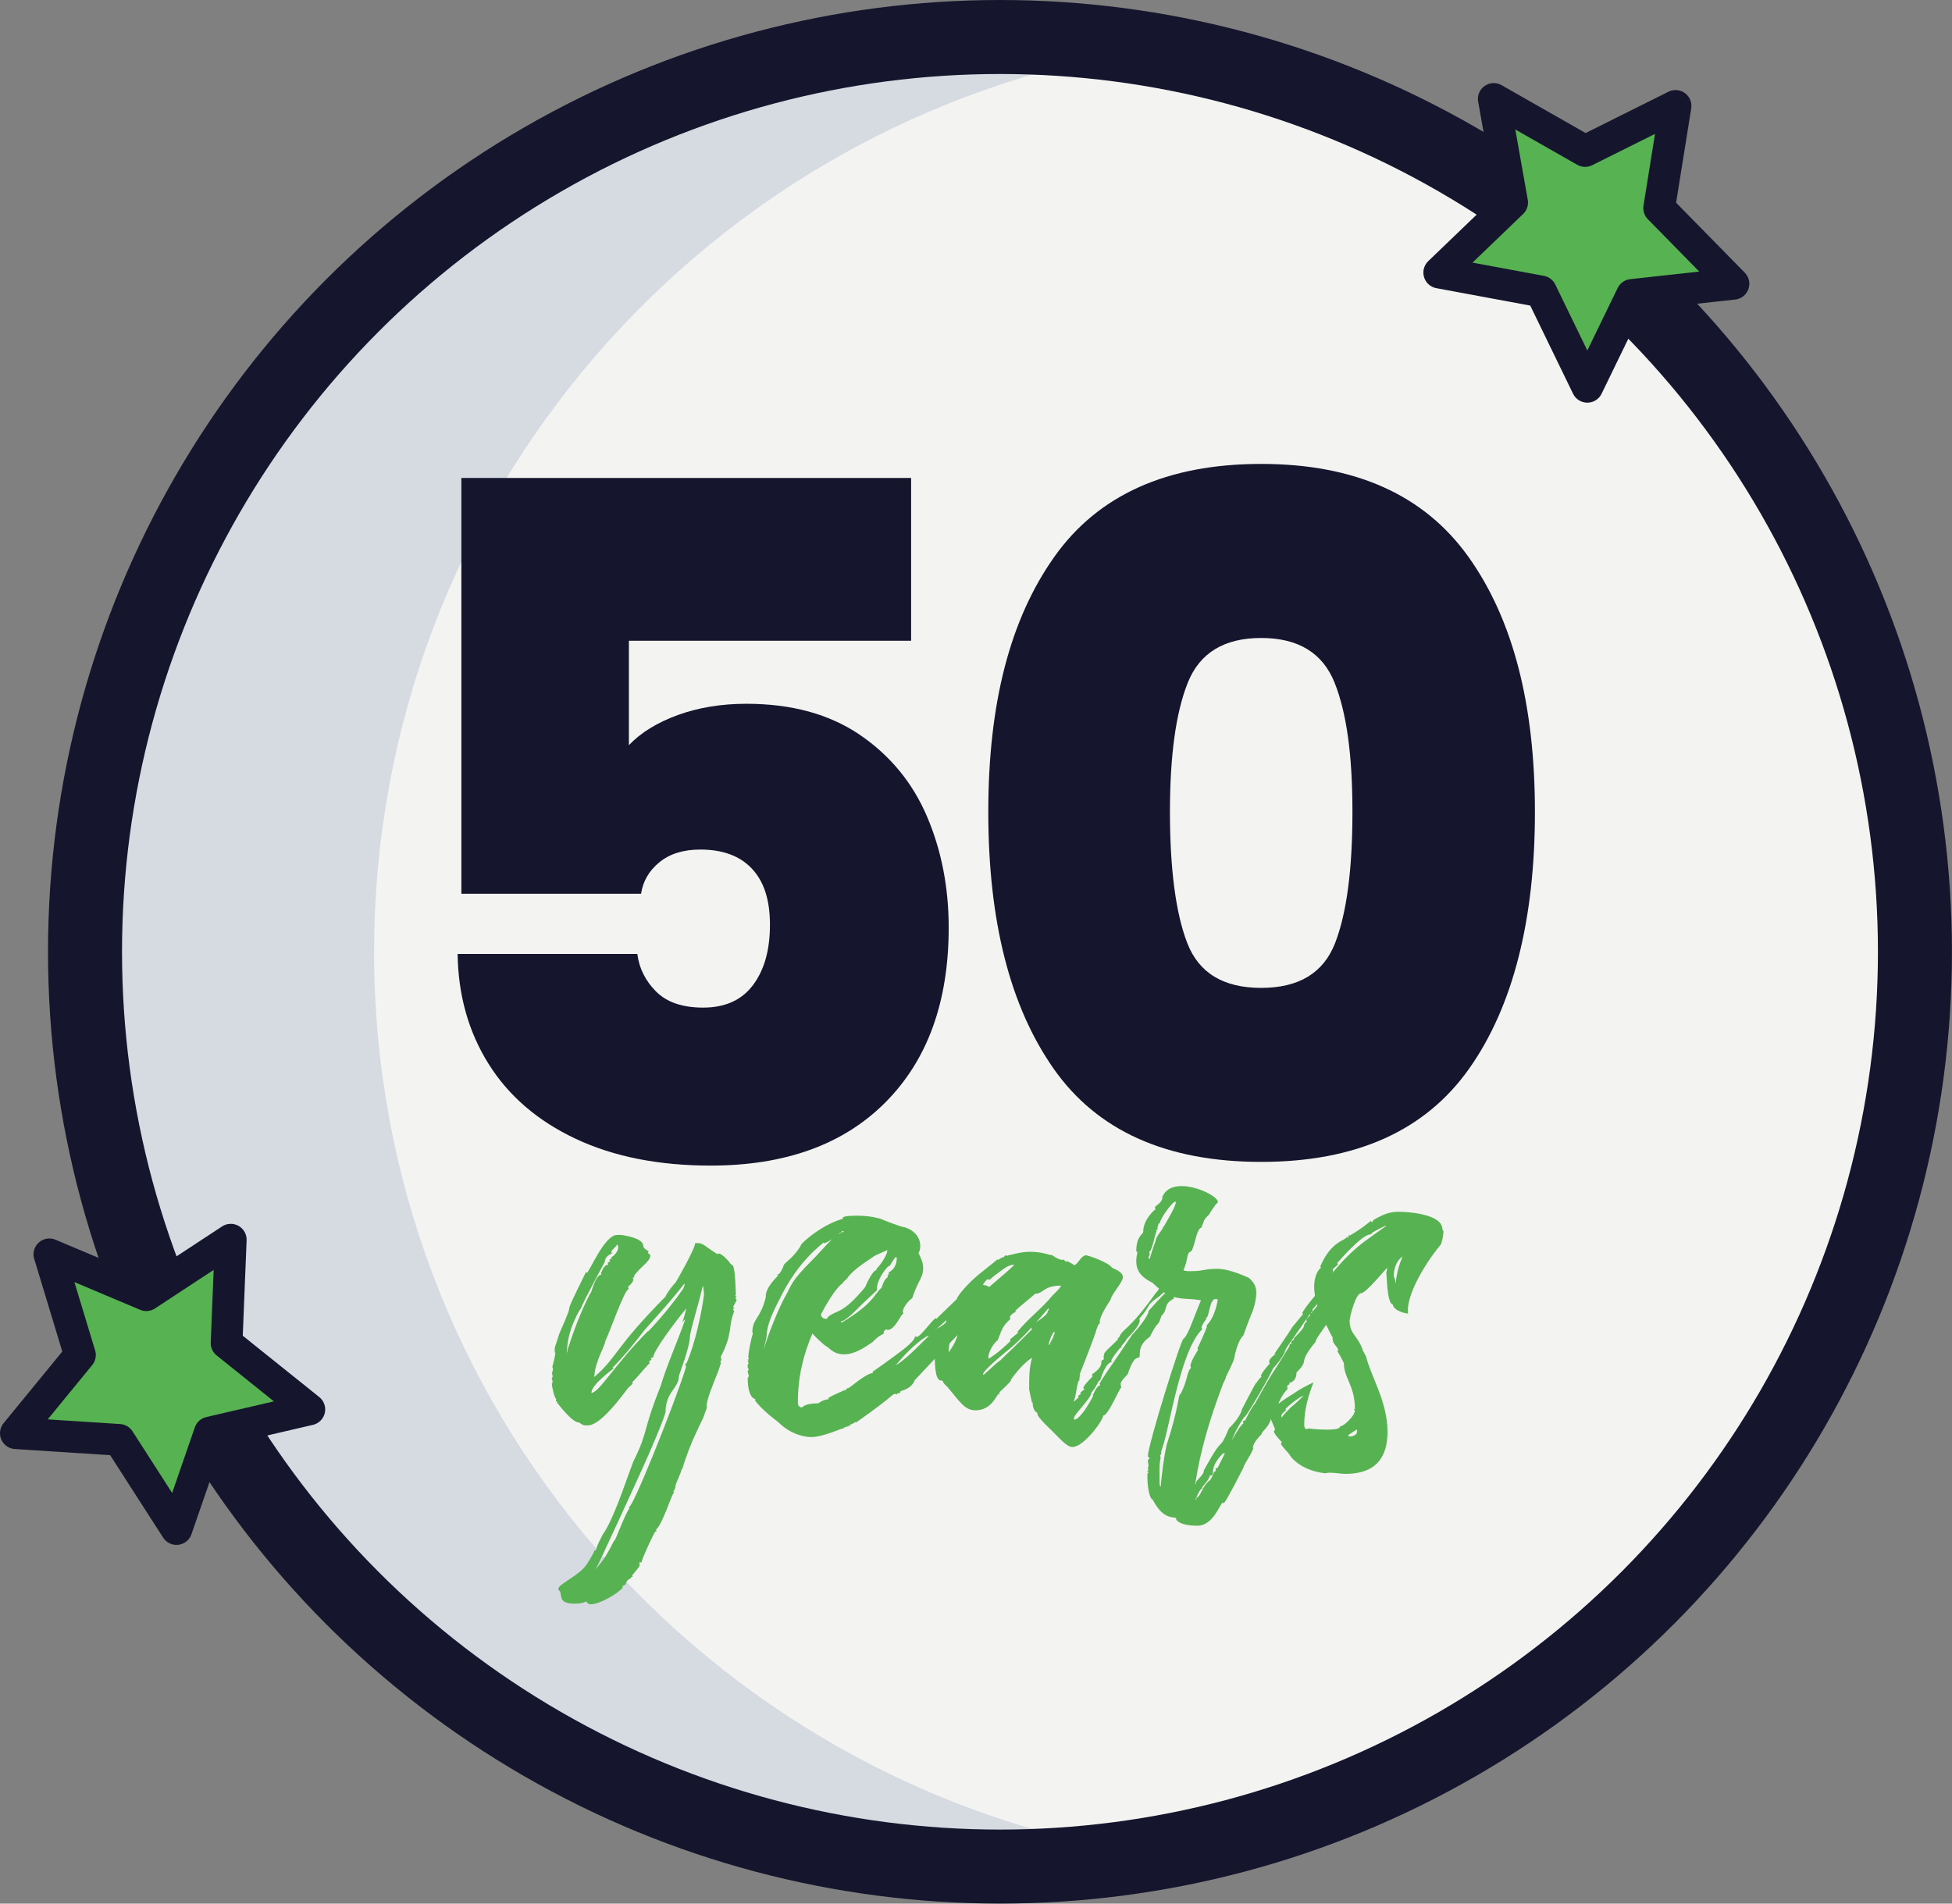 <?xml version="1.0" encoding="UTF-8"?>
<svg xmlns="http://www.w3.org/2000/svg" id="Layer_2" data-name="Layer 2" viewBox="0 0 369.23 360.15">
  <rect x="0" y="0" width="369.23" height="360.15" fill="#808080" stroke="none"/>
  <defs>
    <style>
      .cls-1 {
        fill: #15152e;
      }

      .cls-1, .cls-2, .cls-3, .cls-4 {
        stroke-width: 0px;
      }

      .cls-5 {
        stroke-linecap: round;
        stroke-linejoin: round;
        stroke-width: 6px;
      }

      .cls-5, .cls-6 {
        stroke: #15152e;
      }

      .cls-5, .cls-4 {
        fill: #57b251;
      }

      .cls-2 {
        fill: #f3f3f1;
      }

      .cls-6 {
        fill: none;
        stroke-miterlimit: 10;
        stroke-width: 14px;
      }

      .cls-3 {
        fill: #d5dbe1;
      }
    </style>
  </defs>
  <g id="LINE">
    <g>
      <g>
        <circle class="cls-2" cx="188.46" cy="180.07" r="173.07"></circle>
        <path class="cls-3" d="M70.77,180.07c0-86.15,63-157.37,145.38-170.67-9.03-1.47-18.25-2.41-27.69-2.41C92.87,7,15.38,84.48,15.38,180.07s77.48,173.07,173.07,173.07c9.44,0,18.66-.97,27.69-2.41-82.38-13.29-145.38-84.52-145.38-170.67Z"></path>
      </g>
      <g>
        <path class="cls-1" d="M172.35,121.23h-53.39v19.75c2.25-2.37,5.34-4.27,9.25-5.7,3.91-1.42,8.24-2.13,12.99-2.13,8.54,0,15.69,1.96,21.44,5.87,5.75,3.92,9.99,9.08,12.72,15.48,2.73,6.41,4.09,13.41,4.09,21,0,14-3.98,25-11.92,33.01-7.95,8.01-18.98,12.01-33.1,12.01-9.85,0-18.36-1.69-25.54-5.07-7.18-3.38-12.67-8.1-16.46-14.15-3.8-6.05-5.76-12.99-5.87-20.82h33.99c.36,2.73,1.54,5.1,3.56,7.12,2.02,2.02,4.98,3.03,8.9,3.03,4.15,0,7.3-1.42,9.43-4.27,2.14-2.85,3.2-6.64,3.2-11.39s-1.13-8.16-3.38-10.59c-2.26-2.43-5.52-3.65-9.79-3.65-3.2,0-5.78.8-7.74,2.4-1.96,1.6-3.11,3.59-3.47,5.96h-33.99v-78.66h85.07v30.79Z"></path>
        <path class="cls-1" d="M199.4,105.39c8.3-11.75,21.36-17.62,39.15-17.62s30.88,5.87,39.24,17.62c8.37,11.75,12.55,27.82,12.55,48.23s-4.15,36.84-12.46,48.58c-8.31,11.75-21.42,17.62-39.33,17.62s-31-5.87-39.24-17.62c-8.25-11.75-12.37-27.94-12.37-48.58s4.15-36.48,12.46-48.23ZM252.44,129.15c-2.26-5.63-6.88-8.45-13.88-8.45s-11.63,2.82-13.88,8.45c-2.26,5.64-3.38,13.79-3.38,24.47s1.09,19.19,3.29,24.83c2.19,5.64,6.85,8.45,13.97,8.45s11.77-2.82,13.97-8.45c2.19-5.63,3.29-13.91,3.29-24.83s-1.13-18.83-3.38-24.47Z"></path>
      </g>
      <circle class="cls-6" cx="189.15" cy="180.07" r="173.07"></circle>
      <path class="cls-5" d="M282.55,18.72l17.28,9.85,17.11-8.53-3.1,19.33,14.05,14.32-19.2,2.11-8.44,17.38-8.76-18.04-19.25-3.57,13.79-13.25-3.47-19.59Z"></path>
      <g>
        <path class="cls-4" d="M139.32,245.88c0,.33-.55,1.1-.66,1.43,0,0,.22,0,.22.22,0,.11-.22,0-.22.22,0,.11.22.22.22.33-1.21,2.98-.22,4.19-2.54,8.6,0,.11.11.44.11.55,0,.33-.22.33-.22.33,0,.11.11.11.11.33-.44,1.98-2.98,6.94-2.65,8.49-1.65,4.41.44-.66-2.09,4.85-.66,1.32-1.98,4.63-2.54,6.72l-.11-.11c0,.66-1.21,2.87-1.21,3.42,0,.77-.66.88-.22.99-.77,1.21-2.09,5.84-3.42,7.16,0,.22.11.33.11.33h-.22c-.22,0-2.65,5.4-2.65,5.84-.22,0-.44,0-.44.11s.11.22.11.33c0,.22-.22.55-.33.66l-.88,1.1c-.11.11-.22.22-.22.33,0,0,0,.11.11.22-.11,0-.44.11-.44.22l.11.11c-.55,0-.99.66-.99,1.1-.11,0-.66.33-.66.44l.11.11c-.66.99-4.3,3.2-6.06,3.2-.66,0-.55-.33-.99-.55-.11.22-.99.44-2.09.44-3.53,0-2.09-1.98-2.98-2.54,0-.11-.11-.11-.11-.22,0-.99,4.08-2.54,5.51-4.85,0,0,1.43-2.31,1.32-2.42l.33-.11c0-.66,1.32-2.98,1.21-2.87,2.09-2.87,4.19-9.59,5.84-13.89,2.98-6.06,1.54-5.18,5.18-14.33,1.21-4.08,3.2-8.38,4.63-12.56-.22.11-.33.33-.55.55.33-.88.55-1.76.77-2.64-2.2,2.64-6.28,8.16-6.28,9.26-.11.11-.44.11-.44.22s.11.11.11.22c-.22.33-.44.11-.44.44,0,0,.11.11.11.22-.99.99-2.09,2.42-3.31,3.64,0,.11.11.11.11.22-.33.44-.77.66-.99.99-1.1,1.43-5.07,6.94-7.49,6.94-.55,0-.88.11-1.65-.55-.22,0-1.1.22-4.19-3.75,0-.44-.22-.11-.22-.44,0-.11.11-.22.11-.22-.33,0-.88-2.31-.88-2.98,0,0,.22-.11.22-.22,0,0-.22,0-.22-.11,0,0,.22-.11.22-.22,0,0-.22,0-.22-.11,0-.22,0-.55.22-.55,0-.11-.11-.11-.11-.11h-.11c0-.22.22-.22.22-.22,0-.22-.22-.11-.22-.22,0,0,.11-.55.22-.88,0-.11-.11-.33-.11-.55,0,0,.55-1.98.55-2.64h-.11c0-1.54-.11-.33.88-3.64,3.86-8.6-.55-.33,5.07-11.68,0,.11,0,.22.11.22.44,0,3.31-7.16,5.73-7.16h.77c-.11,0,4.19.44,4.19,2.09,0,.44.77.88.99.99,0,.11-.11.33-.11.44h.22c.11.11.22.33.22.44,0,1.1-2.2,2.31-3.09,3.86,0,.11.11.22.11.22-.22,0-.33,0-.33.11,0,0,.11.11.11.33s-.22.66-.99,1.32c0,.22.11.33.11.44-.77,0-3.64,8.27-4.41,9.81,0,.77-2.09,4.19-2.09,6.83,4.63-4.08,3.53-5.18,13.67-15.43-.11.11-.22.22-.22.22,0-.11.66-1.32,1.98-2.76,0,0,3.64-6.28,3.64-7.38h.22c1.43,0,1.32.44,3.97,2.09.11,0,.11-.11.22-.11.77,0,2.2,1.76,2.31,1.98.44.44.77-.44.99,5.84,0,0-.11,0-.11.11s.22.22.22.33-.22,0-.22.22l.22.22ZM113.75,241.14c0-.11,0-.22-.11-.22.22-.33.55-1.65,1.43-1.65,0-.11-.11-.22-.11-.22,0-.33.22-.22.44-.44,0-.11-.11-.11-.11-.22,0-.22.22-.11.44-.33,0,0-.11-.11-.11-.22,0,.11,1.32-.77,1.32-1.87,0-.22-.11-.55-.22-.55,0,.33-1.1,1.1-1.1,1.43,0,.11.11.22.22.22,0,.11-1.43.44-1.43,1.65,0,0-4.08,7.5-4.63,9.04v-.11s-2.54,3.86-2.54,8.27c.11-.11.11-.33.11-.55,1.21-3.75,2.54-7.27,4.19-10.47,0-.11.22-.22.22-.33.11,0,.88-3.42,1.98-3.42ZM129.51,243.02c0-.11-.11-.11-.11-.11-2.76,3.64-7.38,8.49-7.72,9.04-2.31,2.98-3.86,4.85-5.84,6.83.11,0,.22,0,.22.11.11,0-4.19,2.98-4.19,4.63,1.43,0,4.52-5.51,10.8-11.79-.11.11-.11.22-.11.22,0,0,3.75-3.86,6.61-8.05.11-.11.33-.77.33-.88ZM133.15,244.89c0-.55-.11-1.43-.22-1.65-.66,3.09-1.98,7.05-2.42,9.48,0,2.2-2.09,7.38-2.09,7.61,0,2.31-2.53,2.98-2.53,6.83-.22,1.1-2.76,7.16-4.19,10.25-.88,1.98-8.38,18.41-9.04,19.51,1.65-1.98,2.2-2.87,3.53-5.51v.11c.22,0,1.87-4.74,2.87-6.17,0-.11-.11-.22-.11-.44,0,2.31,8.82-19.73,10.8-26.23,0-.22-.11-.44-.11-.55,0-.22.22-.22.22-.22,1.65-3.75,2.87-9.59,3.31-13.01Z"></path>
        <path class="cls-4" d="M187.82,244.34c-.22,1.21-.33,2.21-3.86,5.73-1.1.55-3.97,3.64-10.91,11.02v-.11s-.22,1.54-2.65,2.2c-.11,0-.11.44-.33.44-.11,0-.22-.11-.22-.11-.22.33-.22.44-.22.44,0-.11,0-.22-.11-.22-.99,0,.55-.33-7.6,5.4-.11,0-.22-.11-.22-.11l-.11.11c0,.11.11.11.11.11-.66,0-.22.22-.88.22,0,.11.11.11.11.22-.66,0-.33.22-.55.22-.11,0-.22-.11-.22-.11,0,.44-.55.11-.55.33l.11.11h-.22c-.33,0-3.86,1.65-6.06,1.65-.99,0-3.75-.33-6.28-2.87,0,0-3.31-2.42-4.41-4.19l.22-.11s-1.54.11-1.54-4.08c.11,0,.22-.11.22-.11-.11,0-.11-.11-.11-.11,0,0,.11,0,.11-.11s-.22-.55-.22-.77c0-.33.22-.33.22-.55-.22,0-.22-.22-.22-.55,0-.22,0-.44.22-.44,0-.11-.22-.22-.22-.33s.22-.11.22-.22c0,0-.22,0-.22-.22.11,0,.22-.11.22-.11,0-.11-.11-.22-.11-.33,0-.77.55-3.64.88-4.52,0,0-.11-.11-.11-.22,0-2.54,1.54-2.54,2.54-6.61,0-.33-.22-1.54,2.31-4.08,0,0-.11-.11-.11-.22v-.11s0,.11.11.11.44-.22.99-1.43c0-.88,1.65-1.21,3.42-4.19,0,.11-.11.11-.11.11-.11-.22,3.75-3.86,8.05-5.07,0,0-.11,0-.11-.11,0-.22.44-.44,2.98-.44,1.32,0,2.87.22,4.08.55.77.33,4.08,1.65,4.74,1.65h-.11c.22,0,2.98.88,2.98,3.53,0,.55-.11.99-.33,1.32.33.77.88,1.65.88,2.87,0,1.87-.88,2.09-2.09,5.73-.22,0-1.76,1.54-1.76,2.54,0,.11.11.22.11.33-.44,0-1.54,3.09-2.98,3.09-.11,0-.22-.11-.33-.11-.11.22-.44.33-.44.55,0,.11.11.22.11.22-.99.55-.99.44-2.32,1.76-.22,0-2.76,2.2-5.18,2.2-2.2,0-2.76-1.21-3.64-1.65l.11.11c-.99-.77-2.53-2.31-2.53-2.42-1.65,3.86-2.76,8.05-2.76,13.01,0,.44.11.99.77.99.11,0,.44-.77,3.09-.77,0,0,.99-.77,1.98-.77,0-.11-.11-.11-.11-.22.99-.66,3.09-1.43,3.09-1.54h-.22c.11,0,.22.11.33.11.22,0,.11-.44.55-.44.33,0,3.42-2.87,4.74-2.87,0-.11-.11-.11-.11-.22,0,0,3.75-2.65,4.3-3.09.22-.22,3.75-2.54,3.75-3.64.11,0,.22.11.33.11.66,0,2.76-2.98,3.53-3.53.11,0,.22.11.22.11-.11,0,2.87-2.76,5.51-5.4,3.2-3.2.77-1.32,2.2-1.32.22,0,1.32.33,1.21.33.99.11,1.21.55,1.76,1.21ZM153.65,238.39c1.98-1.98,4.3-4.96,5.29-4.96,0-.44.66-.22.66-.44,0,0-.11-.11-.22-.11-.44.44-2.76,2.31-3.53,2.31-.11,0-.11-.11-.11-.11,0,.22-4.63,3.09-8.38,10.91-.44.88-2.31,4.3-2.31,6.5v-.22c0,1.1-.66,2.87-.55,2.98-.11,0,2.2-6.83,4.19-10.25,1.1-1.98.88-2.54,4.96-6.61ZM159.16,243.02c-.11,0-.11-.11-.11-.11h.11c0,.11-1.32.88-3.86,5.73,0,.66.55.88.99.88.33,0,.22-.44.44-.44,1.54-1.32,2.54-.22,7.05-5.73,0,.11-.11.11-.11.11,0,0,1.32-3.2,2.2-3.2,0,0-.11-.11-.11-.22.22,0,2.09-2.42,2.09-3.53-1.76.77-2.53,1.1-2.76,1.32,0,.11-3.75,2.2-4.96,4.19-.44.22-.88.99-.99.99ZM168.2,239.49c-.33,0-2.31,2.53-2.31,4.19,0,.77.44-.22-4.63,4.85l.11-.11s-1.65,1.54-2.2,1.54q-.11,0-.11.11t.22.11c5.84-3.53,5.95-5.07,7.38-6.5v.11c.11,0,.44-1.76,1.32-2.2,0,0-.11-.11-.11-.22s.11,0,.33-.55h-.22c0-.11,1.65-.55,1.65-2.87,0,0-.11-.11-.22-.11-.44.44-1.1,1.65-1.1,1.65h-.11ZM175.59,252.82v-.11c-.22,0-2.87,1.54-6.17,5.62,1.76-1.1,3.42-2.76,4.96-4.3,5.29-5.29,1.1-.22,8.16-7.27,0-.22-1.98,1.65-6.94,6.06Z"></path>
        <path class="cls-4" d="M221.99,245.55l.11.11c-2.2,1.1-.99,1.87-2.42,3.31-.77,2.42-.44.44-2.2,3.97,0,0-1.87,1.1-1.87,2.98,0,2.2-.66-.88-2.31,4.08-1.1,1.1-1.32,1.54-1.32,1.87s.11.44.11.77v-.11c-.33,0-2.42,5.29-3.42,5.29,0,.88-3.64,5.95-5.84,5.95-.99,0-2.42-1.65-3.86-3.09,0,0-2.76-2.54-2.76-3.2,0-.11.11-.22.11-.22.11,0,.11.11.11.11,0,0-1.1-.11-1.1-2.09l-.11.11s-.33-1.32-.55-2.54c0-2.31,0-4.08.55-5.95-.11,0-1.87,1.1-3.97,4.08h-.11s.11,0,.11.11c0,.33-1.76,1.87-2.2,2.31,0,.11,0,.44-.11.44,0,0-.11-.11-.22-.11v.33-.11c-.22,0-1.21,2.87-4.19,2.87-2.09,0-2.98-1.65-5.4-4.52,0,.11-.88-.88-.77-.88,0-.77-1.54,1.32-1.54-4.85,0-1.32.77-2.2.77-3.31,0,0-.11,0-.11-.11,0-.88,1.54-2.09,1.54-3.53,0-.11.11-.66.33-.66,0,0-.11-.11-.11-.22l.11-.11s0,.11.11.11c.22,0,1.21-2.42,1.65-2.87,0-.11-.11-.11-.11-.22,0,0,.44-.99,2.54-3.09,1.76-1.76,5.07-4.08,5.07-4.3,0,0,.11.11.22.11.22,0-.11-.22.44-.22,0,0-.11,0-.11-.11.44,0,.33,0,.33-.22.11,0,.22.11.22.11.11,0,.44-.44.44-.44.11,0,.22.11.22.11.11,0,2.65-.77,4.3-.77,1.98,0,3.09.33,4.19.66v-.11c.11,0,1.21.99,2.2.99.11,0,.22-.11.22-.11,0,.22.33.44.44.44s.22-.11.22-.11c.22.22.88.44,1.21.77.66,0,1.32-1.87,2.31-1.87.33,0,4.19,1.32,4.85,2.31.66.44,2.09.77,2.09,1.87,0,.88-2.31,3.42-2.31,4.19.11-.11-2.09,2.98-2.09,4.3,0,.11.11.22.11.22-.33,0-.55.55-.99,2.09v-.11c0,.33-2.87,7.6-2.87,7.6v.33-.11l-.11,1.1c-.11,0-.11-.11-.11-.11-.44,1.32-.44,2.65-.88,3.86,0,.11.11.11.11.11,0-.11.66-.66.77-.77,0-.11-.11-.22-.11-.22,0-.11.44-.33.55-.44,0,0-.11-.11-.11-.22s.88-.66.77-.66c0-.11-.22-.11-.22-.22,0-.22.33-.77,1.76-2.2,0,0-.11-.11-.11-.22l.11-.11h-.11c0-.22,1.76-.99,1.76-2.31,0-.55.33-.44.55-.66l-.11-.11c0-1.32.11-.99,2.76-3.64,0,0-.11-.11-.11-.22l.11-.11s0,.11.11.11c.77-1.98,1.65-.99,7.05-8.6.33,0,.44-1.54,2.54-1.54.33,0,1.1.66,1.1.88,0,.33-.22.77-.22,1.54,0,0-.11,0-.11.11ZM191.9,239.27c-1.21,0-1.87.66-3.97,2.2-.55.55-.77.66-.88.66s-.11-.11-.22-.11c-.22,0-.66.55-3.75,5.29-.11,0-.22,0-.22.11l.11.11c-.44.44-.77.99-.77.99,0,.11.11.22.11.22-.11,0-.11-.11-.11-.11l-.11.11c0,.11.11.22.11.22h-.22c0,.66-.22.22-.22.44,0,0,.11.11.11.22-.11,0-.11-.11-.11-.11-.22,0-.11.44-.33.55,0,0,.11.11.11.22-.11,0-.22.22-.22.33,0,.77-1.87,1.43-1.87,5.29-.11,0,1.76-2.2,1.76-4.08v.11q-.11,0-.11-.11c0-.99,4.3-6.06,4.3-6.5v-.22c2.31-2.31,4.52-3.86,6.5-5.84ZM198.4,247.75q0-.11-.11-.22c-2.31,2.75-5.07,5.84-7.38,7.71,0,0-4.96,3.97-4.96,4.74,0,0,0,.11.11.11,1.1-.88,2.2-2.09,3.2-2.76,2.98-2.98-.55.66,5.95-5.84,0,0-.11-.11-.11-.22,0-.88,3.09-2.21,3.09-3.2,0-.11.22-.22.22-.33ZM200.72,243.23c-3.42,0-3.31,1.54-4.96,1.54.22,0-3.42,2.76-3.75,3.31h.22c0,.11-1.21.55-1.21,1.21,0,0,.11.11.11.22-1.32,1.32-1.43,1.43-2.42,4.08-.22,0-1.76,1.76-1.76,3.31,0,.11.11.11.11.11.11,0,1.98-1.21,4.08-3.31,0,0-.11-.11-.11-.22s1.43-1.21,1.54-1.32c0-.11-.11-.22-.11-.22,0-.11.11-.11.11-.11,1.76-2.2,4.63-4.41,6.5-6.72.66-.66,1.21-1.1,1.65-1.87ZM199.5,252.16q0-.11-.11-.22c-.55.66-.99,1.98-.99,2.42,0,0,0,.11.11.11.22-.77.77-1.32.77-1.76,0-.11.22-.33.22-.55ZM220.33,244.45c-.22,0-.77.55-.99.77-2.87,1.98-1.32,1.43-3.86,4.3,0,0,.11,0,.11.33,0,.44-.44,1.43-2.53,3.53,0,.33-.99,1.21-.99,1.43l.11.11-.11.11c-.11,0-.11-.11-.11-.11,0,0-1.76,2.09-1.76,2.54,0,0,.11.11.11.22-.33,0-1.21.33-2.2,3.42-.22.22-.44.33-.44.44,0,0,.11.11.11.22,0-.11-.11-.11-.11-.11-.11,0-.44.99-1.21,1.76,0,1.1-3.31,4.19-3.31,4.85,0,.11,0,.33.11.33,0,0,1.1.11,3.53-4.52h-.11s.77-1.98,1.43-1.98c0-.11-.11-.22-.11-.22-.22-.11,2.42-3.75,6.17-9.37.88-.88,3.09-3.53,3.09-4.52,0,.11,1.21-1.43,3.2-3.42q0-.11-.11-.11Z"></path>
        <path class="cls-4" d="M254.83,244.12c-1.43,3.64-6.28,9.26-5.95,9.7-3.64,4.41-.99,3.2-3.64,5.84,0,1.87-1.43,1.98-1.43,1.98,0,0,.11,0,.11.22s-.44-.11-.44.66c0,.11.11.22.11.22-1.98,1.98-2.09,4.63-2.76,4.63q-.11,0-.22-.11c0,.11.11.22.11.22,0,0,0,.11-.11.11l-.11-.11c0,2.42-1.87,3.2-1.87,3.86-1.65,1.65-1.65,2.42-1.65,2.65,0,0,.11-.11.11-.22,0,.88-1.87,3.31-1.87,3.86-2.98,5.84-3.64,6.83-3.86,6.83v-.22c-.55,0-1.76,4.41-4.85,4.41-3.42,0-4.08-1.1-4.08-1.32l.11.11c0-.88-2.2.77-4.52-3.75-.44,0-.99-1.87-.99-4.41,0-.33,0-.66.22-.66,0-.22-.22-.11-.22-.22,0-.22.22-.22.22-.22q-.11-.22-.11-.33c0-.11,0-.22.11-.55,0-.33-.11-.55-.11-.77s0-.55.33-.55c0-.22-.33-.22-.33-.55,0-2.09,6.28-22.15,6.72-22.15.88-.66,1.87-3.86,3.31-7.27-3.31-.66-5.29.55-9.15-3.31-2.87-1.43-3.09-2.87-3.09-4.3,0-.55.22-1.32.22-1.54l-.22-.11c0-2.98,1.32-3.2,1.32-3.75,0-2.31,2.2-4.19,2.31-4.19,0-.22-.11-.22-.11-.33,0-.44,1.43-.77,1.43-2.09,2.09-4.74,12.12.33,10.25,1.32-.11,0-1.43,1.98-1.43,2.09-.22.22-1.1.88-1.1,1.76l-.11-.11c0,.55-.22.44-.22.55s.11.22.11.22c-1.21,0-1.43,4.63-2.31,4.63-.66.44-.33,1.54-1.21,3.42.22.22.77.22,1.43.22,2.42,0,2.42-.44,4.96-.44s6.06,1.76,6.06,1.76c.77.77,1.32,1.43,1.32,2.75,0,2.09-.99,4.3-.99,4.19,0,.11-.55,1.32-1.43,3.86-1.32,1.32-1.76,4.52-1.76,4.41,0,.33-1.54,3.42-1.54,3.42,0,.22-.33.88-.55,1.32-2.53,6.72-4.3,12.56-5.29,19.07q.11,0,.11-.11c0-.77,1.54-1.54,1.54-2.54,4.08-7.5,2.64-2.98,4.74-7.94,2.64-2.64,2.2-3.42,2.76-4.19,1.98-3.86,2.42-4.52,2.42-4.52v.22s0-.33.99-1.32c0,0-.11-.11-.11-.22s.66-1.21,1.65-2.2c0-.11-.11-.22-.11-.33,0-.77,1.21-1.43,1.21-1.54h-.22c5.51-7.94,1.54-2.75,5.4-7.49,0-.11-.11-.22-.11-.22,0-.44,3.97-5.51,4.85-5.51.33,0,.11.22.33.22.11,0,.66-.22.99-.22,1.21,0,1.76.55,2.32,1.21ZM220,232.21c0-.11-.11-.11-.11-.11h.22c5.29-8.93-.11-2.98-.77-.66-.33,0-.44,1.1-.44,1.1v-.22c0,.11.11.22.11.33q-.33,0-.33.11c0,.11.11.22.11.22-.22,0-.88,3.86-1.43,3.86v-.22c0,.22.11.44.11.77,0,.11-.22.44-.22.55s0,.22.22.22c.33-1.1.66-2.2,1.1-3.31,0-.88,1.43-2.31,1.43-2.65ZM223.31,263.74c1.43-2.76,1.1-4.08,1.98-4.96,0-.11-.11-.22-.11-.33,0-.99,1.65-3.31,1.43-3.09,0-.11-.11-.22-.11-.33,0,.22,1.76-3.75,1.76-3.97v-.33c1.76-1.76,2.09-5.07,2.09-4.85q0-.11-.44-.11c-1.21,0-1.1,3.64-1.87,3.64v-.11c0,.11.11.22.11.33-.44.44-.88,1.32-.88,1.54,0,.11.11.22.11.33-4.3,4.3-6.17,19.18-7.72,23.04,0,.88-.22.66-.22.88,0,.11.11.22.11.33-.33,1.54-.22,2.54-.22,3.97,0,.88,0,1.54.22,1.54.22-2.65.66-5.84,1.1-7.82,2.42-7.38,2.2-9.7,2.64-9.7ZM229.59,278.61c.11-.11.33-.33.44-.44,0-.11-.11-.11-.11-.22,0-.22.44-.22.44-.33,3.64-7.38,4.41-7.94,4.85-8.38,0-.11-.11-.22-.11-.33s.33-.11.44-.22c1.32-2.65,1.76-3.09,1.87-3.09q0,.11-.11.11c3.97-7.16,2.65-4.52,6.61-11.02,0-.55.22-.33.44-.55,0,0-.11-.11-.11-.22,0-.22.55-.44.55-.55l-.11-.11c3.2-3.2,1.21-1.98,2.53-3.31,0,0-.11-.11-.11-.22,0-.33.77-.77.77-.99l-.11-.11c-4.08,5.84-4.96,7.16-4.96,7.27l.55-.77c-.88,2.2-2.64,3.75-2.64,3.97-1.43,2.98-5.18,9.15-5.18,8.82,0,.22-.11.11-.22.22-3.64,5.4-2.09,6.83-3.97,6.83-3.09,3.09-1.1,4.19-2.53,4.19,0,.77-1.43,2.09-1.43,2.31q0,.11.11.11c-.55,0-1.1,1.65-1.21,1.65v-.11s.11.11.11.22c-.11.11-.33.22-.33.22q0,.11.11.11c.22-.33.55-.55.77-.88,1.87-3.75,1.76-1.65,2.64-4.19ZM249.43,246.54c-.22,0-1.1,1.21-1.21,1.21,0,.11.11.22.11.33-.11.11-.33.22-.33.22q0,.11.11.11c.33-.55.88-.99,1.21-1.65q.11,0,.11-.22ZM249.76,245.66c0,.11.11.22.11.33-.11.11-.33.22-.33.22q0,.11.11.11c.22-.44.77-.77.77-1.1-.22.11-.66.33-.66.44Z"></path>
        <path class="cls-4" d="M273.02,233.1c0,.77-.22,1.54-.44,2.31-1.65,1.87-6.28,8.38-6.28,12.56,0,.33,0,.55.11.55-.44,0-2.76-.44-2.98-1.76-1.1-.11-1.1-5.73-1.21-5.95.11-.33.11-.66.22-.99-.22.11-4.08,4.85-4.96,4.85-1.1,0-2.2,4.63-2.2,5.18,0,2.65,1.65,2.87,2.54,5.73.22.33.33.66.55.99.99,3.97,4.08,8.6,4.08,14.33,0,4.19-1.65,7.94-7.94,7.94-.99,0-1.87-.22-3.09-.22-.22,0-.55.11-.77.11-4.96-.55-6.83-3.53-6.72-3.53-.22-.33-1.65-1.76-1.65-2.09,0-.11.22-.22.22-.22-1.32-1.43-1.54-1.87-1.54-2.09,0-.11.22-.22.22-.33,0-.22-1.1-2.54-1.1-2.87.22-1.54,4.96-4.08,4.96-4.19.77-.55,2.42-1.43,3.42-1.87-.99,2.42-1.76,5.29-1.76,7.94,0,.55.11.88.44.88.11,0,.22,0,.33-.11,1.65.22,2.87.22,3.75.22,2.87,0,1.87-.66,2.54-.66l-.11-.11v.11c.44,0,2.54-1.76,2.64-2.98,0,0-.22-.11-.22-.22h.22c0-4.52-2.09-5.84-2.09-8.71-.99-2.09-1.32-2.31-1.32-2.31l.11.11s.11-.11.11-.33c0-.44-.99-1.21-.99-1.76,0-.11.11-.22.11-.22h-.22s0-.11.11-.33c-.11.11-2.76-5.51-2.98-6.17h.11c-.11-.11-.66-1.76-.66-3.42,0-2.54,1.1-3.53,1.32-3.64,0-.11-.11-.11-.22-.11,2.2-5.18,4.96-4.96,5.07-5.73.11,0,.22.22.22.22.11,0,.11-.22.11-.55.11,0,.11.11.22.11,1.65-.99,2.31-1.43,3.97-2.75.11,0,.11.11.22.22.11,0,.22-.33.33-.44,1.87-1.1,3.09-1.54,4.74-1.54,1.87,0,8.27.44,8.27,3.31.11.22.22.33.22.55ZM246.57,264.07c-.55,0-3.42,2.31-3.42,2.54l.11.22c-.44.33-.88.66-.88,1.1,0,.11,0,.22.11.22.44-.77,1.21-1.32,1.65-1.87.88-.66,2.42-2.2,2.42-2.2ZM262.33,231.88c-.11,0-.11.11-.11.11q-.11,0-.11-.11c-.33.22-.44.11-2.54,1.32-.22.22-.11.33-.33.33-1.65,0-6.06,5.18-6.17,5.29l-.11.11c0,.11.11.22.11.33-.22.22-.99.77-.99.99,0,.11.11.11.11.22s-.11.22-.11.22v.11c1.76-2.2,3.86-4.3,6.06-5.95,3.64-2.65,4.19-2.98,4.19-2.98ZM256.6,270.46l-1.65,1.1c.11.11.22.11.33.22.66,0,1.43-.33,1.43-.99,0-.11,0-.22-.11-.33ZM263.98,242.79c.11,0,0-1.98,1.32-5.07-1.54,1.1-1.65,2.98-1.65,3.64,0,.33.11.33.11.33.22.77.22,1.1.22,1.1Z"></path>
      </g>
      <path class="cls-5" d="M9.34,237.31l18.33,7.73,15.98-10.5-.79,19.56,15.65,12.55-18.82,4.37-6.31,18.26-10.84-16.87-19.54-1.26,12.12-14.79-5.77-19.04Z"></path>
    </g>
  </g>
</svg>
